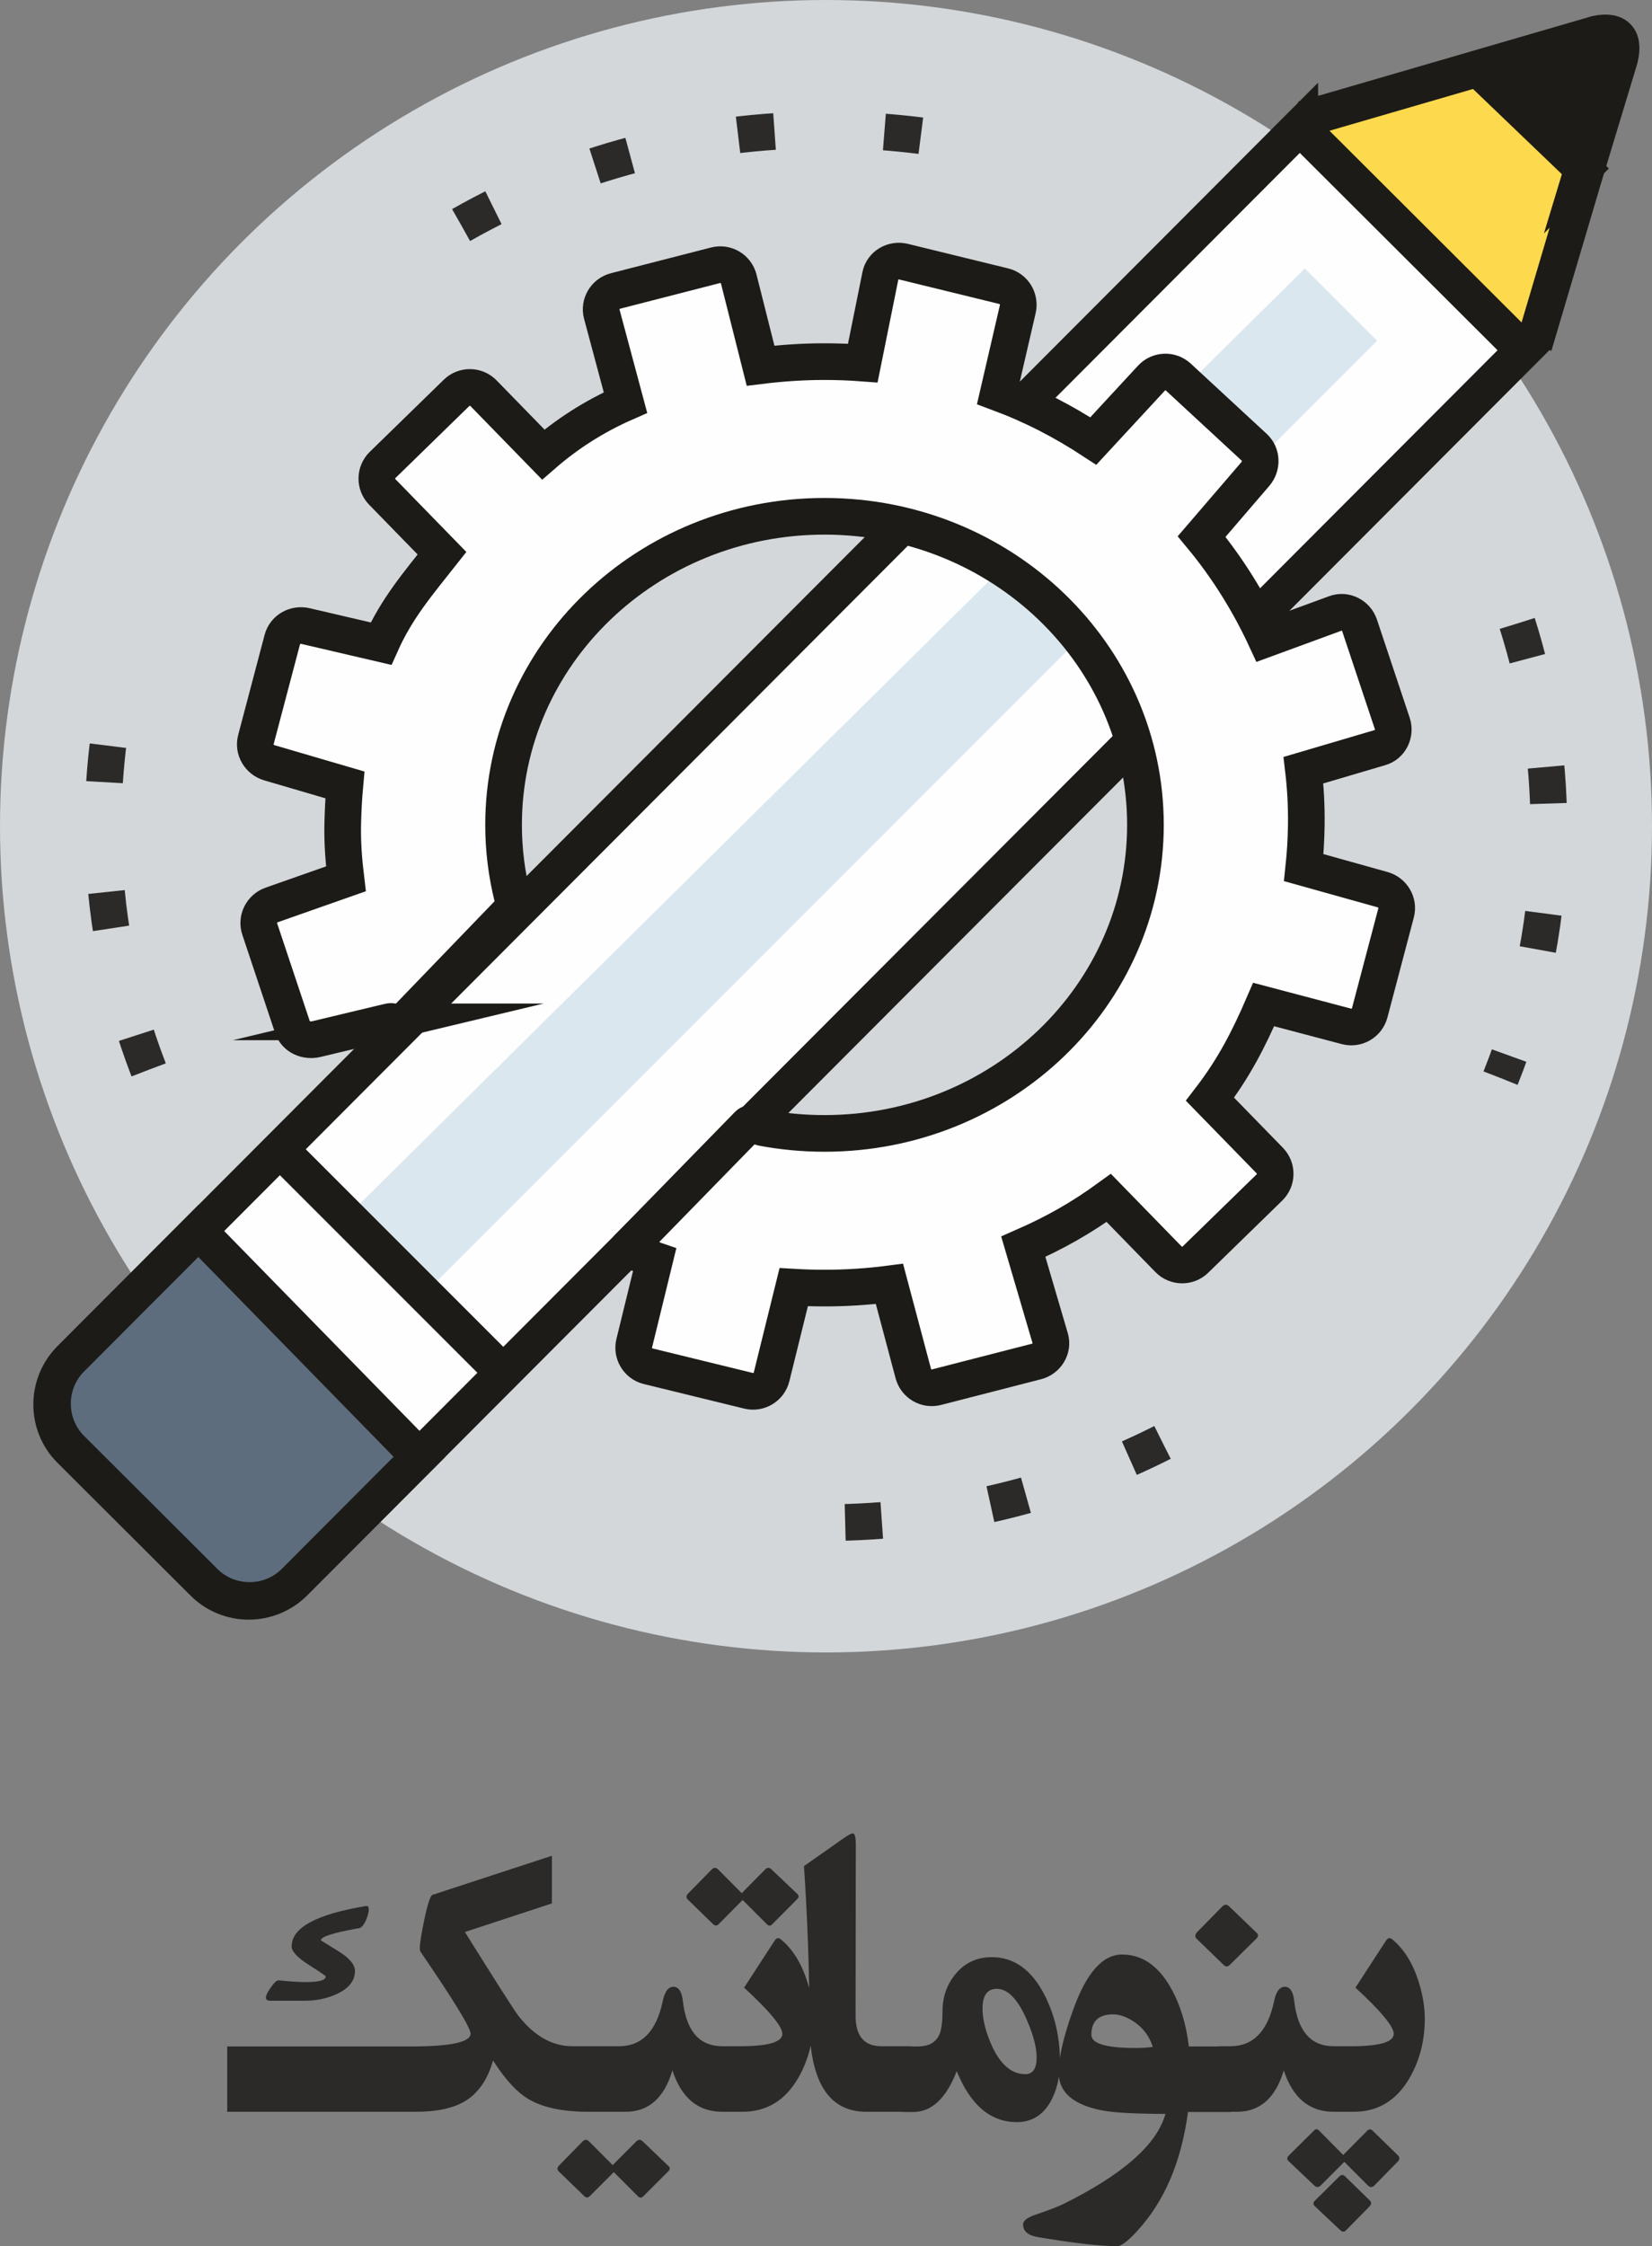 <?xml version="1.0" encoding="UTF-8"?>
<!DOCTYPE svg PUBLIC "-//W3C//DTD SVG 1.1//EN" "http://www.w3.org/Graphics/SVG/1.1/DTD/svg11.dtd">
<!-- Creator: CorelDRAW 2019 (64-Bit) -->
<svg xmlns="http://www.w3.org/2000/svg" xml:space="preserve" width="95.414mm" height="129.697mm" version="1.1" style="shape-rendering:geometricPrecision; text-rendering:geometricPrecision; image-rendering:optimizeQuality; fill-rule:evenodd; clip-rule:evenodd"
viewBox="0 0 9298.85 12639.95"
 xmlns:xlink="http://www.w3.org/1999/xlink">
 <rect x="0" y="0" width="9298.85" height="12639.95" fill="#808080" stroke="none"/>
 <defs>
  <style type="text/css">
   <![CDATA[
    .str1 {stroke:#1C1B17;stroke-width:206.29;stroke-miterlimit:22.926}
    .str0 {stroke:#FDD94D;stroke-width:17.19;stroke-miterlimit:22.926}
    .str2 {stroke:#2B2A29;stroke-width:206.29;stroke-miterlimit:22.926;stroke-dasharray:206.289 618.866}
    .fil4 {fill:none}
    .fil3 {fill:#FEFEFE}
    .fil5 {fill:#1C1B17}
    .fil6 {fill:#5D6D7E}
    .fil2 {fill:#D3D7DA}
    .fil7 {fill:#DAE7EF}
    .fil1 {fill:#FDD94D}
    .fil0 {fill:#2B2A29;fill-rule:nonzero}
   ]]>
  </style>
 </defs>
 <g id="Layer_x0020_1">
  <g id="_1430668392528">
   <path class="fil0" d="M1771.13 11516.11l540.05 0c224.85,0 337.49,-23.93 337.49,-72.2 0,-33.01 -94.48,-187.31 -283.03,-462.9 -1.65,-3.3 -2.48,-9.49 -2.48,-18.16 0,-27.64 8.66,-81.69 25.58,-162.14 18.57,-87.88 33.83,-133.67 45.8,-137.8l672.08 -219.9 0 268.17 -489.72 160.9c180.71,289.21 281.79,447.63 303.66,474.86 89.52,112.22 190.19,167.92 302,167.92l261.16 0 0 368.84 -171.63 0c-145.22,0 -257.44,-23.93 -337.07,-71.38 -65.6,-38.78 -132.03,-110.98 -199.69,-217.42 -30.52,108.09 -83.34,184.42 -158.43,229.39 -66.01,39.61 -158.01,59.41 -276.42,59.41l-569.35 0 0 -367.6zm290.03 -790.49c9.49,-1.24 14.44,4.95 14.44,19.39 0,16.09 -5.36,36.3 -15.68,60.65 -11.96,27.23 -24.75,42.08 -37.54,44.56 -144.4,25.16 -216.19,47.86 -216.19,68.9 0,0 31.77,19.8 96.13,59.41 63.95,39.19 95.71,76.74 95.71,112.21 0,55.7 -34.66,99.02 -103.55,130.79 -54.88,24.75 -113.46,37.13 -175.35,37.13l-198.44 0c-16.09,0 -23.94,-5.78 -23.94,-18.16 0,-11.14 9.08,-30.11 27.65,-56.52 18.57,-26.82 33,-40.03 43.32,-40.03 63.12,6.61 114.69,9.9 154.71,9.9 74.26,0 111.39,-10.72 111.39,-31.76 0,-2.89 -32.18,-25.17 -96.13,-65.6 -63.95,-40.84 -96.13,-75.09 -96.13,-103.56 0,-105.61 139.86,-181.12 419.58,-227.33zm-80.03 1158.09l-702.2 0 0 -367.6 702.2 0 0 367.6zm2175.89 0l-90.76 0c-136.98,0 -230.62,-77.57 -281.37,-233.1 -46.21,155.53 -134.09,233.1 -263.63,233.1l-103.97 0 0 -368.84 66.42 0c129.14,0 211.24,-84.57 246.72,-253.73 11.14,-54.05 31.35,-80.86 60.23,-80.86 29.3,0 47.03,26.81 53.22,80.86 19.39,169.16 93.66,253.73 222.38,253.73l90.76 0 0 368.84zm-394 305.72c9.49,9.07 9.07,18.57 -1.24,29.3l-140.27 139.86c-5.78,5.77 -10.73,8.66 -15.68,8.66 -4.95,0 -9.9,-2.89 -15.68,-8.66l-135.32 -135.33 -135.32 135.33c-9.9,9.9 -19.8,9.9 -30.53,0l-142.34 -137.81c-12.38,-11.14 -11.55,-23.52 2.48,-37.13l130.37 -133.25c11.97,-11.97 24.34,-11.97 36.31,0l132.84 133.25 132.84 -133.25c12.38,-11.97 24.34,-11.97 36.31,0l145.22 139.03zm815.65 -830.1c0,124.6 -28.88,236.82 -86.64,335.84 -73.43,125.83 -177.82,188.54 -313.14,188.54l-89.52 0 0 -368.84 75.08 0c159.26,0 239.3,-23.11 239.3,-69.72 0,-41.26 -71.79,-127.9 -215.36,-259.92l172.86 -266.11c9.9,-14.44 21.04,-16.51 33.84,-5.78 66.01,53.63 115.52,133.26 148.93,238.05 23.11,73.85 34.66,143.17 34.66,207.94zm-90.35 -701.36c9.49,9.07 9.07,18.57 -1.24,29.29l-140.27 141.1c-9.49,10.73 -19.8,10.73 -30.12,0l-136.56 -136.56 -135.32 136.56c-9.9,9.9 -19.8,9.9 -30.53,0l-142.34 -138.62c-11.55,-10.72 -10.31,-22.69 3.3,-36.3l130.78 -133.26c11.97,-11.96 23.94,-11.96 36.31,0l132.84 133.26 131.61 -133.26c12.38,-11.96 24.34,-11.96 36.31,0l145.22 137.81zm506.22 1225.74l-118.4 0c-213.31,0 -320.16,-172.04 -320.16,-516.13 0,-273.94 -10.31,-562.75 -30.53,-866.4l220.31 -154.71c27.23,-19.39 45.39,-29.3 54.46,-29.3 11.14,0 16.92,20.22 16.92,60.65l-1.24 964.6c0,115.11 48.27,172.45 144.81,172.45l33.83 0 0 368.84zm-47.03 -368.84l183.6 0 7.43 9.9 1.24 349.44 -6.19 9.49 -183.6 0 -7.43 -9.49 -1.24 -349.44 6.19 -9.9zm1018.64 84.99c0,89.52 -17.74,165.03 -53.22,227.32 -43.32,76.33 -106.44,114.7 -189.37,114.7 -148.12,0 -260.75,-95.71 -338.3,-286.74 -59.41,153.07 -141.1,229.81 -245.07,229.81l-60.24 0 0 -368.84 85.81 0c58.17,0 97.78,-20.21 118.82,-60.65 13.61,-26.4 20.63,-72.2 20.63,-136.56 0,-83.35 25.58,-155.13 77.15,-214.95 51.57,-60.24 118.41,-90.35 200.1,-90.35 124.6,0 223.2,70.14 295.81,210.41 58.58,113.46 87.88,238.88 87.88,375.86zm-187.72 -236.4c-50.33,-114.29 -106.02,-171.63 -167.5,-171.63 -53.63,0 -80.45,37.13 -80.45,111.39 0,51.57 12.79,110.16 38.37,175.35 50.34,129.13 117.99,193.49 202.58,193.49 42.49,0 63.53,-31.35 63.53,-94.48 0,-56.93 -18.98,-128.31 -56.53,-214.12zm1151.48 521.49l-243 0c-37.13,280.96 -133.26,505.4 -288.8,672.91 -50.75,54.87 -87.06,82.1 -108.92,82.1 -95.72,0 -244.66,-16.92 -446,-50.75 -56.52,-9.49 -84.57,-33.42 -84.57,-71.38 0,-20.21 21.87,-37.95 65.19,-53.22 81.69,-28.05 134.91,-48.68 160.9,-61.47 336.66,-166.68 528.5,-336.25 575.12,-507.46 -173.28,-0.42 -293.75,-7.02 -361.41,-20.63 -159.25,-32.18 -239.29,-102.73 -239.29,-211.65 0,-86.23 27.64,-205.05 82.52,-356.46 73.84,-205.46 165.43,-308.19 274.35,-308.19 110.98,0 201.75,61.06 271.89,183.59 54.05,94.49 88.71,205.46 103.97,333.77l238.05 0 0 368.84zm-441.04 -366.36c-20.21,-63.12 -57.76,-111.8 -112.63,-146.05 -39.61,-24.75 -76.33,-37.13 -110.16,-37.13 -82.1,0 -122.94,38.37 -122.94,115.11 0,49.51 82.93,74.26 248.78,74.26 35.47,0 67.66,-2.07 96.95,-6.19zm1109.4 365.13l-90.76 0c-136.98,0 -230.62,-77.57 -281.37,-233.1 -46.21,155.53 -134.09,233.1 -263.63,233.1l-103.97 0 0 -368.84 66.42 0c129.14,0 211.24,-84.57 246.72,-253.73 11.14,-54.05 31.35,-80.86 60.23,-80.86 29.3,0 47.03,26.81 53.22,80.86 19.39,169.16 93.66,253.73 222.38,253.73l90.76 0 0 368.84zm-524.37 -1006.67c10.31,9.48 9.9,19.8 -1.24,31.35l-151.42 149.76c-10.31,10.31 -21.04,10.31 -32.59,0l-152.24 -147.29c-11.97,-12.38 -10.73,-25.58 3.71,-40.02l140.27 -142.76c12.8,-12.79 25.58,-12.79 38.79,0l154.71 148.94zm946.02 482.29c0,124.6 -28.88,236.82 -86.64,335.84 -73.43,125.83 -177.82,188.54 -313.14,188.54l-89.52 0 0 -368.84 75.08 0c159.26,0 239.3,-23.11 239.3,-69.72 0,-41.26 -71.79,-127.9 -215.36,-259.92l172.86 -266.11c9.9,-14.44 21.04,-16.51 33.84,-5.78 66.01,53.63 115.52,133.26 148.93,238.05 23.11,73.85 34.66,143.17 34.66,207.94zm-619.68 1054.95c-9.9,-9.49 -9.48,-19.8 0.83,-30.12l139.03 -137.8c9.9,-9.49 19.8,-9.49 30.53,0l139.86 136.56c10.73,10.32 9.49,22.28 -3.3,35.08l-129.54 131.61c-10.32,11.55 -21.46,11.55 -33.84,0l-143.57 -135.32zm-147.7 -253.73c-9.49,-9.49 -9.07,-19.8 1.24,-30.12l141.51 -140.27c10.32,-10.73 20.63,-10.73 30.12,0l135.32 136.56 135.32 -136.56c9.9,-9.9 19.8,-9.9 30.53,0l142.34 139.03c11.55,11.14 10.73,23.11 -2.48,36.31l-130.37 132.84c-11.97,11.97 -24.34,11.97 -36.31,0l-132.84 -132.84 -132.84 132.84c-12.38,11.97 -24.34,11.97 -36.31,0l-145.22 -137.8z"/>
   <g>
    <path class="fil1 str0" d="M7349.1 638.38l1284.13 1296.54 345.44 -1327.3c0,0 -231.77,-241.25 -288.54,-231.78 -56.76,9.46 -1341.03,262.54 -1341.03,262.54z"/>
    <circle class="fil2" cx="4649.42" cy="4649.42" r="4649.42"/>
    <path class="fil3 str1" d="M7316.2 714.65l1259.14 1256.15 -6920.84 6935.21c-139.67,139.96 -368.45,140.27 -508.41,0.61l-750.13 -748.35c-139.97,-139.65 -140.27,-368.45 -0.6,-508.41l6920.84 -6935.22z"/>
    <path class="fil4 str1" d="M8633.8 1944.65l273.58 -923.57 202.81 -669.43c40.64,-128.06 -2.97,-185.89 -122.98,-160.82l-1651.57 480.49"/>
    <path class="fil5 str1" d="M8908.63 949.63l173.06 -571.22c40.63,-128.05 -4.93,-185.77 -124.94,-160.71l-622.06 181.68 573.95 550.25z"/>
    <path class="fil6 str1" d="M2360.48 8198.56l-701.27 702.73c-139.62,139.91 -368.47,140.24 -508.41,0.61l-750.13 -748.35c-139.96,-139.65 -140.27,-368.45 -0.59,-508.42l716.92 -718.4 1243.48 1271.82z"/>
    <polygon class="fil7" points="7344.61,1510.66 7751.4,1917.46 2388.42,7280.44 1953.25,6845.27 "/>
    <line class="fil4 str1" x1="1604.38" y1="6496.4" x2="2791.68" y2= "7683.71" />
    <path class="fil3 str1" d="M2185.85 5750.43l-404.6 96.82c-57.12,13.67 -116.57,-11.78 -135.16,-67.53l-184.25 -552.18c-18.59,-55.76 12.07,-115.66 67.53,-135.16l417.79 -146.92c-12.01,-99.63 -20.23,-201.03 -18.11,-303.75 1.6,-77.52 5.67,-152.35 12.23,-224.86l-424.8 -124.4c-56.39,-16.52 -91.03,-73.75 -76.03,-130.56l148.6 -562.83c15.01,-56.83 73.32,-89.35 130.56,-76.03l425 98.97c89,-199.22 208.85,-338.38 343.32,-508.8l-336.64 -345.38c-41.01,-42.1 -40.15,-110.06 1.94,-151.08l416.87 -406.3c42.08,-41.02 110.04,-40.13 151.07,1.95l336.64 345.39c133.15,-115.58 285.59,-214.63 462.87,-292.39l-133.39 -497.83c-15.19,-56.78 19.97,-115.43 76.88,-130.06l563.79 -144.89c56.92,-14.63 115.7,19.92 130.06,76.87l123.06 488.23c117.8,-14.54 237.89,-22.75 359.91,-22.75 72.51,0 144.36,2.75 215.45,8.11l99.4 -492.36c11.63,-57.61 72.07,-92.33 129.15,-78.39l565.45 138.28c57.08,13.95 91.65,71.92 78.39,129.16l-108.91 470.19c193.96,72.2 364.72,160.83 534.13,271.81l327.45 -354.1c39.91,-43.15 107.84,-45.81 150.97,-5.9l427.39 395.22c43.13,39.88 44.19,106.39 5.9,150.95l-301.96 351.37c145.02,175.07 265.82,369.09 361.83,576.05l391.95 -143.79c55.17,-20.24 116.56,11.79 135.16,67.53l184.25 552.19c18.59,55.74 -11.16,118.53 -67.53,135.15l-432.51 127.65c11.85,100.53 17.38,203.13 15.99,307.61 -1.07,81.14 -5.89,161.44 -14.28,240.67l443.68 124.01c56.59,15.82 91.02,73.76 76.02,130.57l-148.59 562.83c-15.01,56.82 -73.74,91.03 -130.56,76.02l-466.34 -123.12c-86.29,199.96 -170.24,361.59 -301.99,532.95l336.64 345.39c41.01,42.09 40.15,110.05 -1.94,151.07l-416.87 406.3c-42.09,41.01 -110.05,40.15 -151.07,-1.95l-336.64 -345.39c-155.64,113.1 -301.7,195.7 -481,274.52l151.53 515.71c16.57,56.38 -19.98,115.44 -76.88,130.06l-563.79 144.89c-56.91,14.62 -114.96,-20.08 -130.07,-76.87l-134.22 -504.43c-119.44,15.51 -241.47,23.54 -365.57,23.54 -58.37,0 -116.15,-1.73 -173.33,-5.09l-124.69 504.74c-14.08,57.04 -72.08,92.34 -129.15,78.39l-565.46 -138.28c-57.07,-13.96 -92.34,-72.07 -78.39,-129.15l114.58 -468.51c-37.82,-12.87 -19.43,-15.25 -56.57,-29.74 -31.45,-12.27 -117.22,-14.41 -93.65,-38.56l677.11 -693.55c18.32,-18.76 51.27,11.45 77.22,16.38 113.95,21.65 231.77,33 352.33,33 997.68,0 1806.46,-777.41 1806.46,-1736.37 0,-958.97 -808.77,-1736.38 -1806.46,-1736.38 -997.68,0 -1806.46,777.41 -1806.46,1736.38 0,139.98 17.26,276.11 49.77,406.48 4.42,17.81 26.89,39.96 14.19,53.13l-682.78 708.16c-22.26,-42.63 16.99,-70.27 -29.88,-59.06z"/>
    <path class="fil4 str2" d="M6543.33 8117.07c-564.85,285.63 -1208.92,448.5 -1893.91,451.6 -163.11,0.73 -323.97,-9.25 -482.05,-27.22m-3330.73 -2521.32c-165.36,-426.65 -254.5,-888.51 -255.77,-1370.7 -0.88,-335.47 43.4,-661.69 127.39,-973.55m1887.43 -2409.57c613.72,-349.24 1317.01,-536.11 2053.74,-536.11 279.42,0 552.18,27.21 815.61,79m3075.33 2699.4c114.53,361.15 176.59,744.26 177.62,1140.84 1.28,499.85 -94.88,977.71 -271.46,1417.06"/>
   </g>
  </g>
 </g>
</svg>

